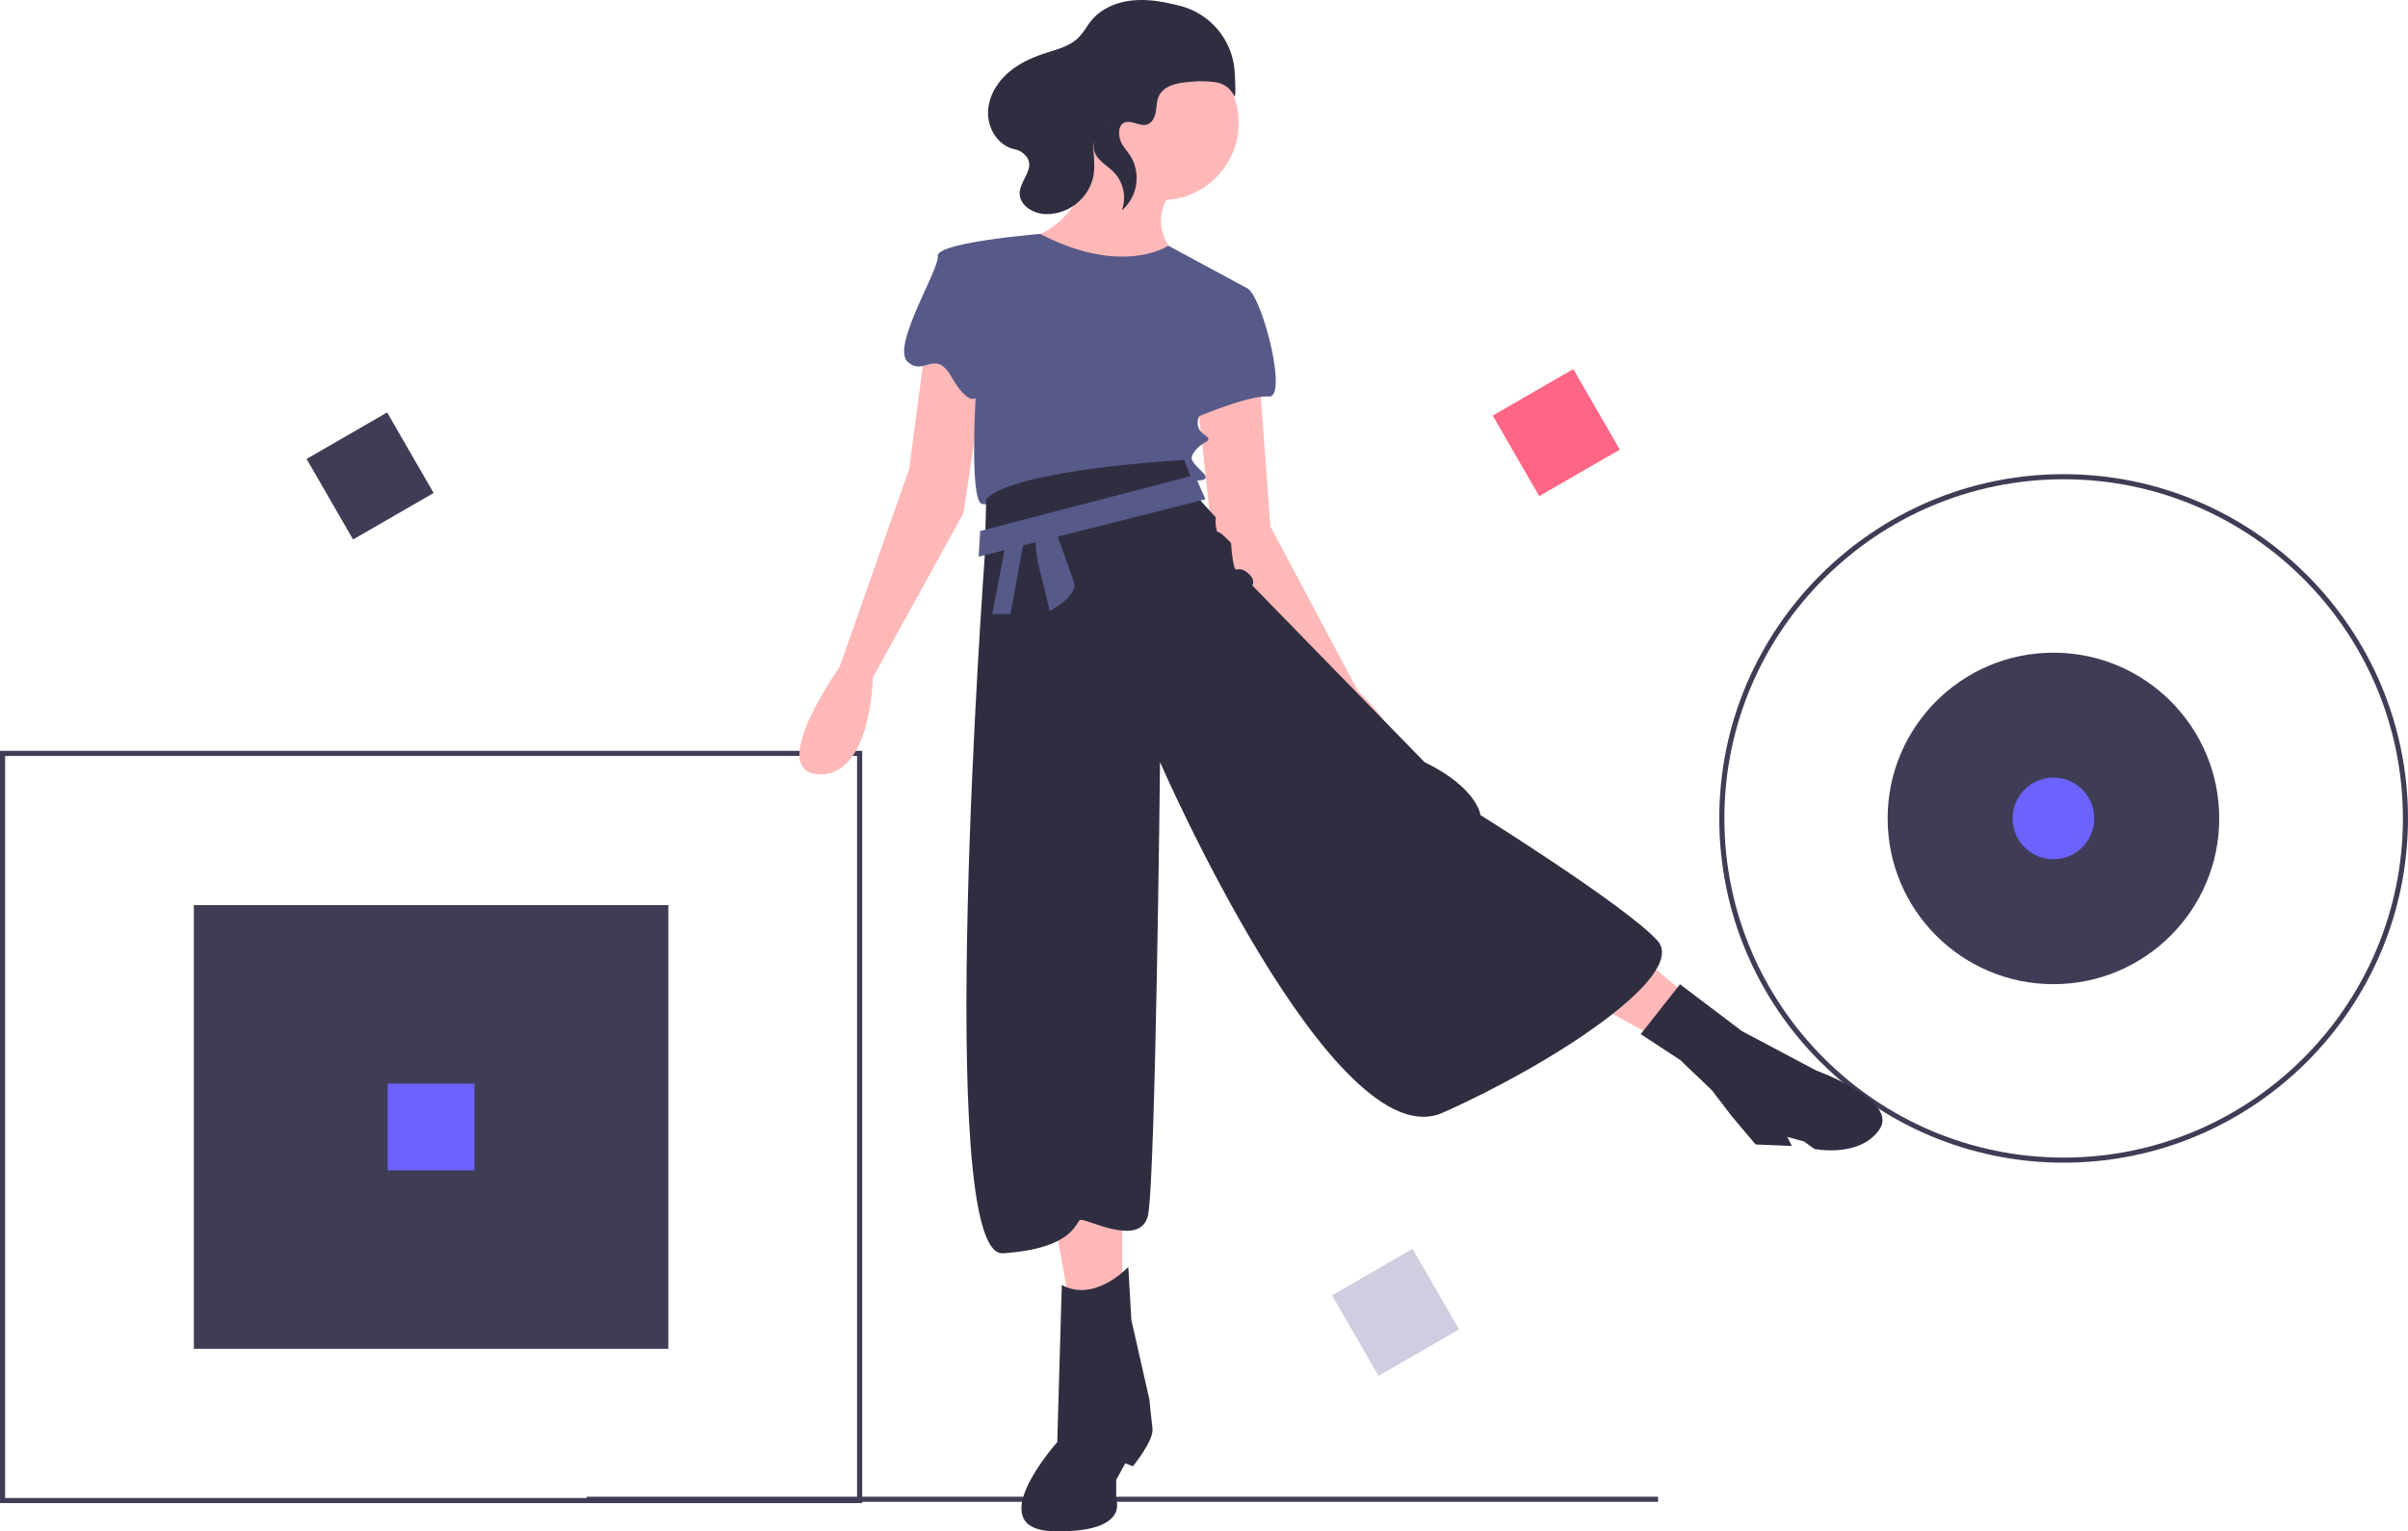 <svg id="a4c4b74b-95bb-4ec5-bbda-0b0decdfe153" data-name="Layer 1" xmlns="http://www.w3.org/2000/svg" width="944" height="600.514" viewBox="0 0 944 600.514"><title>logic</title><rect x="76" y="354.946" width="186" height="174" fill="#3f3d56"/><rect x="230" y="586.946" width="420" height="2" fill="#3f3d56"/><path d="M466,739.189H128v-295H466Zm-336-2H464v-291H130Z" transform="translate(-128 -149.743)" fill="#3f3d56"/><path d="M937,605.689c-74.439,0-135-60.561-135-135s60.561-135,135-135,135,60.561,135,135S1011.439,605.689,937,605.689Zm0-268c-73.337,0-133,59.663-133,133s59.663,133,133,133,133-59.663,133-133S1010.337,337.689,937,337.689Z" transform="translate(-128 -149.743)" fill="#3f3d56"/><circle cx="805" cy="320.946" r="65" fill="#3f3d56"/><polygon points="413.29 477.837 419.808 514.575 439.955 505.687 439.955 472.504 413.29 477.837" fill="#ffb8b8"/><path d="M570.325,646.542s-13.036,14.221-26.072,7.111l-1.778,61.625s-30.813,34.368-1.185,34.96S565.585,737.794,565.585,737.794v-7.703l3.555-6.518,2.963,1.185s8.296-10.073,7.703-14.814-1.185-11.258-1.185-11.258l-7.111-31.405Z" transform="translate(-128 -149.743)" fill="#2f2e41"/><polygon points="638.459 371.178 663.938 392.51 650.902 407.916 617.72 389.547 638.459 371.178" fill="#ffb8b8"/><path d="M771.199,555.289l15.406-19.554,24.294,18.369,29.035,15.406s32.59,11.851,24.887,23.109-25.48,7.703-25.48,7.703l-4.148-2.963-6.518-1.778,1.778,3.555-14.221-.593-9.481-11.258-7.703-10.073-12.444-11.851Z" transform="translate(-128 -149.743)" fill="#2f2e41"/><path d="M490.924,284.495l-6.518,49.182-27.257,77.624s-29.035,40.886-8.296,42.071,21.332-37.923,21.332-37.923L505.738,350.86l9.481-63.995Z" transform="translate(-128 -149.743)" fill="#ffb8b8"/><path d="M621.877,299.901l4.148,56.292,34.368,64.588S684.095,442.112,670.466,449.223s-26.072-29.035-26.072-29.035L603.508,362.711l-6.518-59.847Z" transform="translate(-128 -149.743)" fill="#ffb8b8"/><circle cx="455.361" cy="48.24" r="30.22" fill="#ffb8b8"/><path d="M559.067,205.686s-5.333,31.998-27.85,37.331,39.701,23.109,57.477,6.518c0,0-11.258-10.666-1.778-24.294S559.067,205.686,559.067,205.686Z" transform="translate(-128 -149.743)" fill="#ffb8b8"/><path d="M616.544,262.57l-30.533-16.491s-17.795,12.229-50.219-4.602c0,0-40.72,3.316-40.128,8.649s-18.369,35.553-11.851,41.478,10.666-5.333,17.184,5.925,9.481,8.296,9.481,8.296-2.37,39.701,2.37,41.478,81.179-9.481,81.179-9.481,10.073,1.778,5.333-2.963-5.333-5.333-2.37-8.888,7.111-2.963,2.963-5.925a5.383,5.383,0,0,1-1.778-7.111s19.554-8.296,27.257-7.703S622.47,264.348,616.544,262.57Z" transform="translate(-128 -149.743)" fill="#575a89"/><path d="M514.626,345.527l-.593,22.517s-20.147,274.942,7.111,273.165,28.442-11.851,30.22-13.036,23.702,11.258,26.665-1.778,4.74-177.764,4.74-177.764S650.912,605.063,693.575,586.102s96.585-53.922,84.142-67.551-69.328-49.182-69.328-49.182-1.185-10.666-21.924-20.739l-67.55-69.328s1.778-2.37-2.37-5.333-4.148,2.37-5.333-5.333.593-4.74-2.963-8.296-2.963-.593-3.555-4.148.593-2.963-.593-4.148-5.925-6.518-5.925-6.518l-5.925-15.406S525.292,333.676,514.626,345.527Z" transform="translate(-128 -149.743)" fill="#2f2e41"/><polygon points="384.256 208.228 468.397 186.303 472.545 195.784 383.663 218.301 384.256 208.228" fill="#575a89"/><polygon points="394.329 212.968 388.996 240.818 396.107 240.818 401.439 211.783 394.329 212.968" fill="#575a89"/><path d="M534.18,359.748a38.853,38.853,0,0,0,1.185,12.444c1.778,7.111,4.148,17.184,4.148,17.184s11.258-5.925,9.481-11.258-7.111-20.147-7.111-20.147Z" transform="translate(-128 -149.743)" fill="#575a89"/><path d="M579.955,196.724c1.788-2.612,1.004-6.241,2.284-9.136,2.01-4.546,7.937-5.479,12.899-5.778a38.018,38.018,0,0,1,9.879.266,9.485,9.485,0,0,1,6.732,5.134c.697,1.487.624-3.121.297-9.042a28.573,28.573,0,0,0-21.288-26.085q-.104-.027-.207-.053c-5.995-1.537-12.187-2.711-18.349-2.138s-12.352,3.077-16.304,7.84c-1.806,2.177-3.109,4.763-5.115,6.758-3.525,3.504-8.652,4.686-13.374,6.237-5.34,1.754-10.549,4.212-14.693,8.009s-7.143,9.066-7.364,14.682c-.258,6.551,3.748,13.416,10.434,14.871a7.544,7.544,0,0,1,3.188,1.468c6.294,5.129-1.149,10.158-1.234,15.758-.071,4.673,5.056,7.844,9.718,8.175a18.81,18.81,0,0,0,19.089-14.425c.796-3.817.349-7.768-.015-11.65-.417-4.444,9.379-14.647,2.89-7.152a10.972,10.972,0,0,0-2.533,5.016c-1.197,6.084,4.313,8.274,7.737,11.745a14.532,14.532,0,0,1,3.155,15.039,16.754,16.754,0,0,0,3.556-21.077c-1.087-1.76-2.506-3.302-3.534-5.096-1.604-2.801-1.92-8.815,2.754-8.537C573.892,197.749,577.293,200.613,579.955,196.724Z" transform="translate(-128 -149.743)" fill="#2f2e41"/><rect x="719.858" y="301.157" width="36.469" height="36.469" transform="translate(1408.995 77.203) rotate(150)" fill="#ff6584"/><rect x="254.858" y="318.157" width="36.469" height="36.469" transform="translate(549.793 341.425) rotate(150)" fill="#3f3d56"/><rect x="656.858" y="646.157" width="36.469" height="36.469" transform="translate(1463.935 752.481) rotate(150)" fill="#d0cde1"/><rect x="152" y="424.946" width="34" height="34" fill="#6c63ff"/><circle cx="805" cy="320.946" r="16" fill="#6c63ff"/></svg>